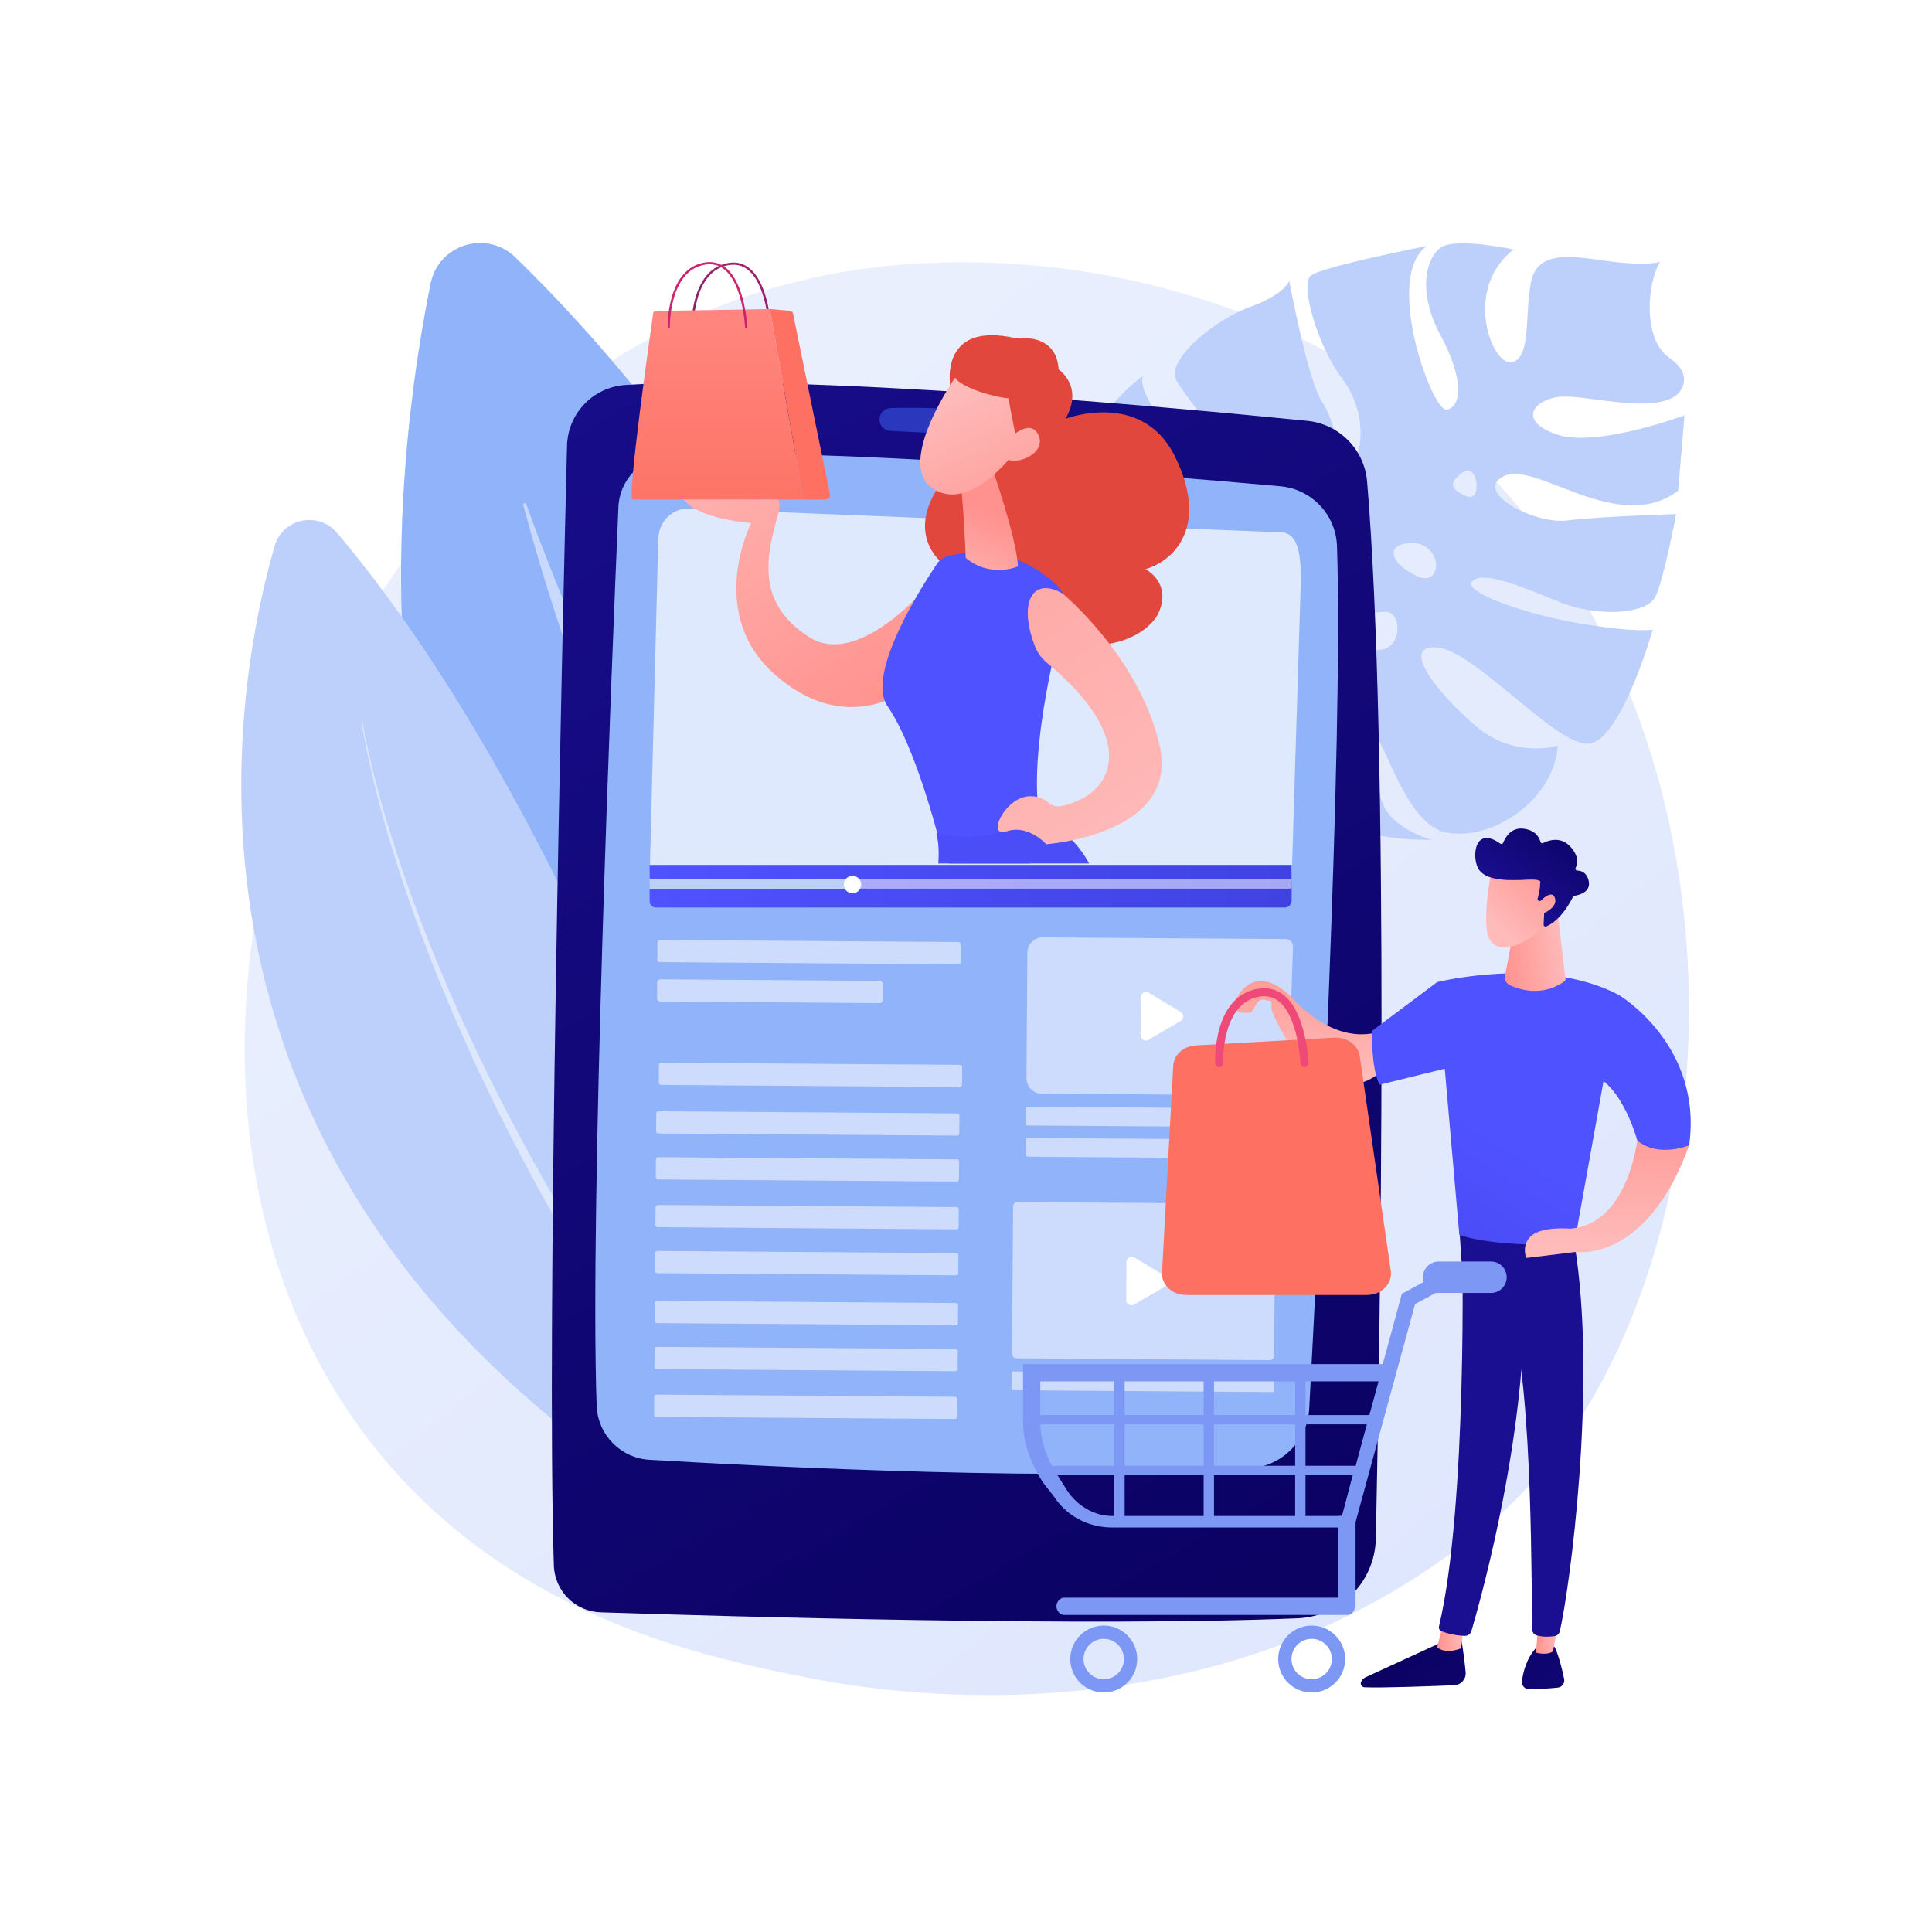 <?xml version="1.0" encoding="utf-8"?>
<!-- Generator: Adobe Illustrator 27.5.0, SVG Export Plug-In . SVG Version: 6.00 Build 0)  -->
<svg version="1.1" xmlns="http://www.w3.org/2000/svg" xmlns:xlink="http://www.w3.org/1999/xlink" x="0px" y="0px"
	 viewBox="0 0 3710 3710" style="enable-background:new 0 0 3710 3710;" xml:space="preserve">
<g id="Background">
	<g>
		<g>
			<rect style="fill:#FFFFFF;" width="3710" height="3710"/>
		</g>
	</g>
</g>
<g id="Illustration">
	<g>
		<linearGradient id="SVGID_1_" gradientUnits="userSpaceOnUse" x1="3590.908" y1="4078.572" x2="1130.312" y2="1022.666">
			<stop  offset="0" style="stop-color:#DAE3FE"/>
			<stop  offset="1" style="stop-color:#E9EFFD"/>
		</linearGradient>
		<path style="fill:url(#SVGID_1_);" d="M2921.844,2867.976c-56.95,59.203-110.835,97.383-153.409,127.547
			c-500.447,354.577-1092.608,251.219-1218.459,225.979c-185.842-37.273-545.072-109.32-804.788-410.914
			c-392.929-456.287-331.744-1175.153-26.962-1649.687c55.749-86.8,350.234-568.562,948.774-645.822
			c362.23-46.756,784.473,47.546,1090.25,300.516C3399.102,1346.602,3353.409,2419.331,2921.844,2867.976z"/>
		<g>
			<path style="fill:#BDD0FB;" d="M2888.275,914.003c61.123-29.488,219.161,114.932,334.216,28.297l12.252-144.708
				c0,0-170.136,63.276-246.073,36.52c-75.937-26.756-42.653-66.807,6.105-72.101c48.756-5.294,184.271,35.764,227.868-6.193
				c0,0,34.286-33.489-17.064-68.693c-51.35-35.203-43.051-144.004-17.582-184.294c0,0-26.674,8.457-95.991-0.85
				c-69.317-9.308-138.419-23.635-151.688,38.107c-13.271,61.742,1.173,146.276-36.629,155.419
				c-37.802,9.141-96.208-139.249,2.902-216.502c0,0-109.118-23.209-138.477-4.447c-29.359,18.76-47.32,85.124-1.983,169.189
				c45.339,84.065,40.929,136.148,12.578,143.004c-28.351,6.857-123.301-256.585-38.168-314.528c0,0-203.969,40.169-223.942,57.41
				c-19.973,17.239,13.293,134.555,60.462,197.01c47.166,62.456,40.56,140.48,20.164,162.717
				c-20.397,22.237-30.478-77.357-58.002-116.715c-27.523-39.358-63.535-233.584-63.535-233.584s-8.426,26.618-75.24,50.429
				c-66.814,23.809-162.923,102.07-141.527,140.909c21.397,38.839,158.75,202.337,181.164,265.612
				c22.413,63.274,26.965,118.849-5.063,96.257c-32.03-22.592-62.176-103.867-100.985-155.732
				c-38.806-51.865-155.079-172.793-139.194-214.648c0,0-157.214,107.517-122.699,282.992c0,0,68.394,66.864,156.185,86.837
				c87.793,19.973,123.779,32.277,127.313,63.433c3.532,31.156-56.962,16.777-111.33,2.917
				c-54.368-13.861-181.453-43.53-199.804-81.913c0,0,67.38,261.07,250.692,246.204c171.914-13.941,187.161-36.62,188.394-39.385
				c-3.843,10.606-117.313,332.397,265.288,329.82c0,0-87.465-23.828-97.829-83.644c-10.365-59.815-83.945-138.293-42.745-151.136
				c41.2-12.843,78.34,204.497,169.526,220.832c91.187,16.333,206.898-65.03,213.576-166.995c0,0-81.221,25.083-153.326-34.382
				c-72.106-59.465-153.146-159.204-79.5-154.357c73.645,4.847,231.651,192.881,293.48,184.844
				c61.827-8.039,121.725-218.961,121.725-218.961s-31.982,6.549-140.637-11.907c-108.657-18.457-228.409-61.831-205.119-81.813
				c23.293-19.98,99.461,13.844,168.687,41.502c69.225,27.658,165.939,24.211,182.487-11.77
				c16.548-35.979,39.481-157.788,39.481-157.788s-143.754,4.041-208.645,12.202
				C2945.151,1007.581,2827.153,943.49,2888.275,914.003z M2614.075,1238.66c-79.722-40.775-6.794-60.955,45.39-63.957
				C2699.079,1172.425,2693.795,1279.436,2614.075,1238.66z M2720.807,1106.194c-53.36-25.764-55.657-56.366-23.262-62.244
				C2771.982,1030.446,2774.167,1131.958,2720.807,1106.194z M2817.072,953.214c-29.833-12.107-38.041-24.496-8.453-45.955
				C2838.207,885.8,2846.903,965.321,2817.072,953.214z"/>
		</g>
		<g>
			<path style="fill:#91B3FA;" d="M2283.458,2818.029c0,0-473.649-1528.249-1293.772-2323.779
				c-55.131-53.478-147.549-25.137-162.755,50.149C725.251,1047.816,567.619,2564.554,2283.458,2818.029z"/>
			<path style="opacity:0.5;fill:#FFFFFF;" d="M2121.9,2728.399c4.044,3.449-0.577,9.652-5.048,6.777
				c-164.812-105.994-810.324-637.981-1111.984-1765.157c-0.969-3.62,4.332-5.386,5.61-1.862
				C1104.647,1227.789,1482.403,2183.069,2121.9,2728.399z"/>
		</g>
		<g>
			<path style="fill:#BDD0FB;" d="M1527.591,3025.615c23.381,11.781,49.576-10.107,42.285-35.253
				c-80.284-276.918-419.29-1371.434-922.563-1967.018c-35.936-42.528-104.772-28.102-120.059,25.436
				C430.637,1387.155,271.579,2392.684,1527.591,3025.615z"/>
			<path style="opacity:0.5;fill:#FFFFFF;" d="M694.686,1386.661c5.526,37.585,13.644,74.669,22.424,111.579
				c8.932,36.875,18.722,73.551,29.534,109.927c21.437,72.813,46.288,144.604,73.384,215.52
				c27.153,70.903,56.801,140.85,88.431,209.897c31.628,69.057,65.794,136.927,101.306,204.08l27.036,50.157l27.915,49.675
				l13.999,24.819l14.455,24.553l28.95,49.092c39.679,64.792,79.943,129.288,122.701,192.128
				c84.81,126.157,175.515,248.378,271.321,366.482c5.375,6.626,15.101,7.64,21.728,2.265c6.625-5.375,7.64-15.102,2.265-21.728
				c-0.035-0.043-0.131-0.159-0.166-0.202c-97.134-115.874-189.293-235.963-275.695-360.119
				c-43.555-61.844-84.646-125.368-125.191-189.235l-29.602-48.402l-14.788-24.215l-14.331-24.483l-28.595-49.016l-27.727-49.515
				c-36.444-66.305-71.575-133.375-104.198-201.68c-32.626-68.296-63.304-137.543-91.516-207.805
				c-28.158-70.275-54.1-141.488-76.66-213.793c-11.373-36.124-21.732-72.565-31.241-109.227
				c-9.354-36.683-18.062-73.62-24.172-110.968l-0.003-0.029c-0.07-0.431-0.478-0.724-0.909-0.654
				C694.912,1385.836,694.621,1386.236,694.686,1386.661z"/>
		</g>
		<g>
			<g>
				<g>
					
						<linearGradient id="SVGID_00000129207162681074020480000011695595379960942258_" gradientUnits="userSpaceOnUse" x1="2691.315" y1="3433.939" x2="868.936" y2="271.574">
						<stop  offset="0" style="stop-color:#09005D"/>
						<stop  offset="1" style="stop-color:#1A0F91"/>
					</linearGradient>
					<path style="fill:url(#SVGID_00000129207162681074020480000011695595379960942258_);" d="M1088.866,856.037
						c-9.398,379.074-39.875,1686.646-25.326,2150.01c1.541,49.09,40.893,88.49,89.981,90.096
						c242.787,7.945,941.214,28.083,1338.331,11.422c82.713-3.47,148.489-70.468,150.205-153.237
						c8.252-397.887,26.459-1516.994-16.816-2029.658c-5.185-61.425-53.396-110.34-114.733-116.476
						c-264.406-26.451-966.661-91.106-1309.745-68.842C1138.887,743.368,1090.402,794.05,1088.866,856.037z"/>
					<path style="fill:#91B3FA;" d="M1187.517,973.823c-13.261,310.459-55.086,1343.286-41.811,1725.203
						c1.94,55.822,45.937,100.959,101.698,104.222c229.584,13.435,818.447,43.06,1155.191,16.094
						c60.636-4.855,108.218-53.893,111.491-114.636c17.065-316.734,66.063-1278.44,53.337-1656.077
						c-2.031-60.243-48.697-109.443-108.733-114.834c-248.374-22.3-886.281-75.36-1172.436-59.747
						C1232.537,876.979,1189.813,920.075,1187.517,973.823z"/>
					<path style="opacity:0.5;fill:#3F67F9;" d="M1688.887,805.59L1688.887,805.59c0,11.632,9.065,21.225,20.68,21.833
						c57.345,3.003,218.886,11.501,291.08,15.689c14.234,0.826,25.407-11.969,22.707-25.97l-0.461-2.389
						c-1.842-9.554-9.765-16.744-19.454-17.632c-48.8-4.472-196.051-16.87-293.615-13.388
						C1698.104,784.152,1688.887,793.863,1688.887,805.59z"/>
				</g>
			</g>
			<g>
				<path style="opacity:0.71;fill:#FFFFFF;" d="M2458.763,1710.157H1269.018c-11.881,0-21.603-10.121-21.603-22.491l16.65-653.192
					c0.836-32.791,26.982-58.705,58.481-57.961l1142.656,46.008c32.774,7.286,32.653,56.791,32.653,97.354l-17.489,567.792
					C2480.366,1700.036,2470.645,1710.157,2458.763,1710.157z"/>
				
					<linearGradient id="SVGID_00000084511528160707959040000001751128281243997333_" gradientUnits="userSpaceOnUse" x1="1247.416" y1="1701.799" x2="2480.366" y2="1701.799">
					<stop  offset="0" style="stop-color:#4F52FF"/>
					<stop  offset="1" style="stop-color:#4042E2"/>
				</linearGradient>
				<path style="fill:url(#SVGID_00000084511528160707959040000001751128281243997333_);" d="M2467.025,1742.738H1259.621
					c-6.741,0-12.205-5.464-12.205-12.205v-69.674h1232.95v68.538C2480.366,1736.765,2474.393,1742.738,2467.025,1742.738z"/>
				<path style="opacity:0.54;fill:#FFFFFF;" d="M2476.667,1706.526H1247.416v-18.209h1232.95v14.51
					C2480.366,1704.87,2478.71,1706.526,2476.667,1706.526z"/>
				<rect x="1247.416" y="1688.667" style="fill:#BDD0FB;" width="395.314" height="18.209"/>
				<circle style="fill:#FFFFFF;" cx="1637.056" cy="1698.626" r="16.734"/>
			</g>
			<g>
				<defs>
					
						<rect id="SVGID_00000172414933213306372410000000286504007013731243_" x="1198.868" y="479.743" width="1134.611" height="1178.381"/>
				</defs>
				<clipPath id="SVGID_00000040551084162247674440000002465265149711578014_">
					<use xlink:href="#SVGID_00000172414933213306372410000000286504007013731243_"  style="overflow:visible;"/>
				</clipPath>
				<g style="clip-path:url(#SVGID_00000040551084162247674440000002465265149711578014_);">
					
						<linearGradient id="SVGID_00000029768652762024577050000007181880210580374923_" gradientUnits="userSpaceOnUse" x1="6880.571" y1="847.264" x2="6395.92" y2="1443.074" gradientTransform="matrix(-0.992 -0.125 -0.125 0.992 8264.525 715.418)">
						<stop  offset="0" style="stop-color:#FEBBBA"/>
						<stop  offset="1" style="stop-color:#FF928E"/>
					</linearGradient>
					<path style="fill:url(#SVGID_00000029768652762024577050000007181880210580374923_);" d="M1311.134,907.68
						c3.083-5.891,39.797,3.138,41.576,9.544c6.588,23.713,69.704,26.941,103.162,41.635c1.685,0.741,3.281,1.488,4.824,2.242
						c1.518-4.55,1.539-9.832-2.095-15.388c-10.403-15.897,8.376-37.607,8.376-37.607s1.243,19.121,15.779,31.16
						c12.519,10.372,18.529,33.449,9.974,52.382c-18.108,70.336-45.224,163.363,60.401,231.324
						c105.622,67.962,254.37-128.26,254.37-128.26l-73.827,234.044c0,0-113.953,84.09-246.499-34.155
						c-132.547-118.245-44.693-290.308-44.693-290.308S1266.218,993.559,1311.134,907.68z"/>
					
						<linearGradient id="SVGID_00000057859271835414690260000001397631406921731971_" gradientUnits="userSpaceOnUse" x1="-566.563" y1="-11205.31" x2="-295.215" y2="-11804.954" gradientTransform="matrix(0.96 0.279 -0.279 0.96 8902.93 797.674)">
						<stop  offset="0" style="stop-color:#E1473D"/>
						<stop  offset="1" style="stop-color:#E9605A"/>
					</linearGradient>
					<path style="fill:url(#SVGID_00000057859271835414690260000001397631406921731971_);" d="M1825.999,750.833
						c0,0-30.601-137.265,126.632-100.928c0,0,76.322-12.471,80.204,59.565c0,0,49.198,32.418,13.176,94.762
						c0,0,146.212-56.475,209.915,71.681c63.705,128.155,5.147,198.671-56.24,217.038c0,0,49.735,24.972,26.193,81.357
						c-23.542,56.385-142.761,96.132-213.186,27.562c0,0-200.392,26.482-196.381-115.064c0,0-93.205-60.188,4.69-177.165
						C1918.898,792.662,1825.999,750.833,1825.999,750.833z"/>
					
						<linearGradient id="SVGID_00000123439803412290901050000008158002685301902509_" gradientUnits="userSpaceOnUse" x1="2255.65" y1="1173.809" x2="2836.463" y2="866.093">
						<stop  offset="0" style="stop-color:#4F52FF"/>
						<stop  offset="1" style="stop-color:#4042E2"/>
					</linearGradient>
					<path style="fill:url(#SVGID_00000123439803412290901050000008158002685301902509_);" d="M1817.364,1069.001
						c31.596-9.472,123.591-26.96,211.095,53.792c14.84,13.696,20.905,34.506,15.613,53.995
						c-23.502,86.527-85.513,342.167-31.141,452.778c0,0-95.817,105.625-200.35,20.493c0,0-46.901-204.411-108.331-294.148
						c-42.413-61.953,67.628-232.644,95.469-273.882C1803.935,1075.784,1810.148,1071.164,1817.364,1069.001z"/>
					
						<linearGradient id="SVGID_00000077305923365753609310000013362793669585664432_" gradientUnits="userSpaceOnUse" x1="-6691.542" y1="2317.26" x2="-6666.253" y2="2137.709" gradientTransform="matrix(0.96 0.279 -0.279 0.96 8902.93 797.674)">
						<stop  offset="0" style="stop-color:#FEBBBA"/>
						<stop  offset="1" style="stop-color:#FF928E"/>
					</linearGradient>
					<path style="fill:url(#SVGID_00000077305923365753609310000013362793669585664432_);" d="M1904.601,897.094
						c0,0,46.728,132.172,50.243,190.482c0,0-51.644,23.484-100.307-16.153c0,0-5.105-132.018-12.483-155.658L1904.601,897.094z"/>
					
						<linearGradient id="SVGID_00000057845256877832447340000007961424706462924194_" gradientUnits="userSpaceOnUse" x1="-6807.481" y1="1932.532" x2="-6571.024" y2="2204.395" gradientTransform="matrix(0.96 0.279 -0.279 0.96 8902.93 797.674)">
						<stop  offset="0" style="stop-color:#FEBBBA"/>
						<stop  offset="1" style="stop-color:#FF928E"/>
					</linearGradient>
					<path style="fill:url(#SVGID_00000057845256877832447340000007961424706462924194_);" d="M1839.696,716.881
						c0,0-122.218,171.038-49.16,220.719c73.059,49.68,160.063-71.869,160.063-71.869s28.359-93.616-1.295-125.373
						C1919.651,708.599,1839.696,716.881,1839.696,716.881z"/>
					
						<linearGradient id="SVGID_00000090274683136896994830000014603894642046275751_" gradientUnits="userSpaceOnUse" x1="-742.619" y1="-11284.988" x2="-471.273" y2="-11884.631" gradientTransform="matrix(0.96 0.279 -0.279 0.96 8902.93 797.674)">
						<stop  offset="0" style="stop-color:#E1473D"/>
						<stop  offset="1" style="stop-color:#E9605A"/>
					</linearGradient>
					<path style="fill:url(#SVGID_00000090274683136896994830000014603894642046275751_);" d="M1896.267,676.007
						c0,0-56.146,13.304-64.016,38.707c-7.869,25.405,79.621,48.963,104.135,50.115l19.753,102.514
						c0,0,58.392-96.436,35.261-152.132C1968.271,659.515,1896.267,676.007,1896.267,676.007z"/>
					
						<linearGradient id="SVGID_00000078007857834630475460000013685895792083710890_" gradientUnits="userSpaceOnUse" x1="-6748.404" y1="1881.144" x2="-6511.949" y2="2153.004" gradientTransform="matrix(0.96 0.279 -0.279 0.96 8902.93 797.674)">
						<stop  offset="0" style="stop-color:#FEBBBA"/>
						<stop  offset="1" style="stop-color:#FF928E"/>
					</linearGradient>
					<path style="fill:url(#SVGID_00000078007857834630475460000013685895792083710890_);" d="M1926.906,853.145
						c0,0,47.571-55.092,66.492-19.176c18.922,35.916-42.819,62.882-64.192,45.248L1926.906,853.145z"/>
					
						<linearGradient id="SVGID_00000183957260548965902930000007089377113385753270_" gradientUnits="userSpaceOnUse" x1="5729.893" y1="3209.586" x2="6294.026" y2="2213.769" gradientTransform="matrix(-1 -0.009 -0.009 1 8008.419 56.945)">
						<stop  offset="0" style="stop-color:#FEBBBA"/>
						<stop  offset="1" style="stop-color:#FF928E"/>
					</linearGradient>
					<path style="fill:url(#SVGID_00000183957260548965902930000007089377113385753270_);" d="M1690.552,2079.24
						c0.358,9.279-15.935,82.886-24.802,122.148c-3.569,15.798-1.084,32.33,6.959,46.387l307.084,516.837
						c3.715,6.252,6.419,13.023,8.063,20.107c5.627,24.255,17.3,83.695,11.205,137.771l-15.885,32.994l68.705-15.6l14.948-184.504
						l-19.45-11.86c-16.802-10.244-29.887-25.561-37.378-43.759c-27.767-67.449-96.722-239.143-114.497-322.816
						c-20.2-95.095-125.8-172.334-125.8-172.334l18.552-43.861L1690.552,2079.24z"/>
					
						<linearGradient id="SVGID_00000116216293392501285680000001314154706067125433_" gradientUnits="userSpaceOnUse" x1="5852.869" y1="2857.508" x2="6017.768" y2="2857.508" gradientTransform="matrix(-1 -0.009 -0.009 1 8008.419 56.945)">
						<stop  offset="0" style="stop-color:#09005D"/>
						<stop  offset="1" style="stop-color:#1A0F91"/>
					</linearGradient>
					<path style="fill:url(#SVGID_00000116216293392501285680000001314154706067125433_);" d="M2128.237,2876.395
						c0,0-37.102-58.821-41.468-81.719c-4.364-22.896-16.516-63.33-39.39-51.158c0,0-10.779,111.226-7.063,154.688
						c3.715,43.46-49.131,42.062-49.131,42.062s-14.565,2.048-25.231,12.71c-7.365,7.364-2.097,20.139,8.294,20.809
						c17.294,1.114,44.763,1.406,73.605-4.167c10.081-1.947,17.552-10.524,18.163-20.773l7.614-128.012l46.8,59.094
						L2128.237,2876.395z"/>
					
						<linearGradient id="SVGID_00000060731461327670723930000010152493270828595630_" gradientUnits="userSpaceOnUse" x1="6369.195" y1="2472.905" x2="5525.51" y2="2742.688" gradientTransform="matrix(-1 -0.009 -0.009 1 8008.419 56.945)">
						<stop  offset="0" style="stop-color:#FEBBBA"/>
						<stop  offset="1" style="stop-color:#FF928E"/>
					</linearGradient>
					<path style="fill:url(#SVGID_00000060731461327670723930000010152493270828595630_);" d="M1873.999,2161.567
						c0,0,10.83,462.307,12.297,527.967c1.466,65.66-10.368,211.168-76.19,254.661l28.642,21.205c0,0,35.794-30.422,70.764-88.971
						c39.283-65.775,51.162-77.791,51.162-77.791l-13.036-26.695c-5.707-11.688-7.384-24.909-4.756-37.646
						c14.203-68.844,61.656-297.826,74.6-347.138c15.28-58.209,16.366-135.943-36.791-201.012
						C1927.534,2121.077,1873.999,2161.567,1873.999,2161.567z"/>
					
						<linearGradient id="SVGID_00000005235995391614784750000011532769974263213495_" gradientUnits="userSpaceOnUse" x1="6005.752" y1="2887.29" x2="6202.326" y2="2887.29" gradientTransform="matrix(-1 -0.009 -0.009 1 8008.419 56.945)">
						<stop  offset="0" style="stop-color:#09005D"/>
						<stop  offset="1" style="stop-color:#1A0F91"/>
					</linearGradient>
					<path style="fill:url(#SVGID_00000005235995391614784750000011532769974263213495_);" d="M1934.781,2986.236
						c2.042,0.019,3.777-1.443,4.065-3.465c2.192-15.413,11.309-77.203,18.771-93.204c8.548-18.323,36.468-95.446-0.016-101.994
						c0,0-90.7,132.514-108.11,150.38c-17.412,17.868-39.385,6.242-39.385,6.242s-16.964,5.012-29.756,21.361
						c-6.089,7.781-0.417,19.203,9.463,19.297l61.093,0.583c17.742,0.169,33.701-10.609,40.296-27.081
						c10.754-26.86,29.227-66.258,50.756-83.736l-11.187,107.122C1930.52,2984.128,1932.379,2986.213,1934.781,2986.236
						L1934.781,2986.236z"/>
					
						<linearGradient id="SVGID_00000101813080449195881620000003520043425043931033_" gradientUnits="userSpaceOnUse" x1="1867.724" y1="1338.501" x2="1902.342" y2="2415.505">
						<stop  offset="0" style="stop-color:#4F52FF"/>
						<stop  offset="1" style="stop-color:#4042E2"/>
					</linearGradient>
					<path style="fill:url(#SVGID_00000101813080449195881620000003520043425043931033_);" d="M1798.121,1600.212
						c0,0,13.767,43.881-7.383,116.155l-131.2,458.159c-2.062,7.199,1.823,14.734,8.872,17.263
						c39.244,14.085,168.254,53.896,344.364,41.755c8.867-0.612,16.302-6.889,18.23-15.566
						c11.604-52.231,51.196-230.441,59.348-267.058c31.062-139.525,65.745-289.99-86.831-380.973
						C1933.202,1600.066,1867.618,1617.818,1798.121,1600.212z"/>
					
						<linearGradient id="SVGID_00000157266910273122070710000014269832258317860018_" gradientUnits="userSpaceOnUse" x1="5903.626" y1="1701.525" x2="6839.458" y2="631.071" gradientTransform="matrix(-0.992 -0.125 -0.125 0.992 8264.525 715.418)">
						<stop  offset="0" style="stop-color:#FEBBBA"/>
						<stop  offset="1" style="stop-color:#FF928E"/>
					</linearGradient>
					<path style="fill:url(#SVGID_00000157266910273122070710000014269832258317860018_);" d="M2040.979,1140.059
						c0,0,149.277,124.055,186.323,293.576c37.046,169.519-218.132,187.536-218.132,187.536s-34.641-38.684-75.768-24.887
						c-41.126,13.796-3.185-67.512,44.935-67.299c48.118,0.214,25.828,38.261,93.897,7.427
						c66.311-30.036,107.296-122.929-61.889-263.743c-9.807-8.162-17.633-18.568-22.344-30.426
						C1955.133,1159.506,1981.202,1105.272,2040.979,1140.059z"/>
				</g>
				<g style="clip-path:url(#SVGID_00000040551084162247674440000002465265149711578014_);">
					
						<linearGradient id="SVGID_00000031930312983652492360000018179495207829347477_" gradientUnits="userSpaceOnUse" x1="1499.216" y1="331.233" x2="1328.513" y2="836.405">
						<stop  offset="0" style="stop-color:#CB236D"/>
						<stop  offset="1" style="stop-color:#4C246D"/>
					</linearGradient>
					<path style="fill:url(#SVGID_00000031930312983652492360000018179495207829347477_);" d="M1476.421,631.283
						c-0.032-0.827-3.63-83.019-39.433-112.52c-10.518-8.667-22.951-11.962-36.946-9.797
						c-70.887,10.971-68.297,121.061-68.262,122.172l-4.162,0.129c-0.009-0.285-0.789-28.89,7.517-58.506
						c11.117-39.64,33.341-63.122,64.271-67.909c15.222-2.356,28.76,1.245,40.234,10.702
						c37.243,30.693,40.809,112.118,40.943,115.569L1476.421,631.283z"/>
					
						<linearGradient id="SVGID_00000145746857429153191640000002771785125932939652_" gradientUnits="userSpaceOnUse" x1="1377.937" y1="359.286" x2="1377.937" y2="1037.617">
						<stop  offset="0" style="stop-color:#FF928E"/>
						<stop  offset="1" style="stop-color:#FE7062"/>
					</linearGradient>
					<path style="fill:url(#SVGID_00000145746857429153191640000002771785125932939652_);" d="M1258.855,597.12l219.579-3.629
						l64.464,365.557h-328.143c-11.211,0,34.005-318.882,39.588-357.954C1254.665,598.838,1256.577,597.158,1258.855,597.12z"/>
					
						<linearGradient id="SVGID_00000091704838994638401600000017833107882608569742_" gradientUnits="userSpaceOnUse" x1="1899.823" y1="-419.701" x2="1774.206" y2="-7.677">
						<stop  offset="0" style="stop-color:#FF928E"/>
						<stop  offset="1" style="stop-color:#FE7062"/>
					</linearGradient>
					<path style="fill:url(#SVGID_00000091704838994638401600000017833107882608569742_);" d="M1517.078,596.78l-38.644-3.289
						l64.464,365.557h43.165c5.037,0,8.807-4.619,7.798-9.554l-71.055-347.619C1522.237,599.094,1519.906,597.02,1517.078,596.78z"
						/>
					
						<linearGradient id="SVGID_00000081629682142017734750000011576149505797865902_" gradientUnits="userSpaceOnUse" x1="1337.08" y1="675.477" x2="1166.377" y2="1180.649">
						<stop  offset="0" style="stop-color:#CB236D"/>
						<stop  offset="1" style="stop-color:#4C246D"/>
					</linearGradient>
					<path style="fill:url(#SVGID_00000081629682142017734750000011576149505797865902_);" d="M1430.905,630.408
						c-0.032-0.827-3.63-83.019-39.433-112.52c-10.519-8.667-22.951-11.962-36.946-9.796
						c-70.887,10.97-68.297,121.061-68.262,122.172l-4.162,0.129c-0.009-0.285-0.789-28.89,7.516-58.506
						c11.117-39.64,33.341-63.122,64.271-67.909c15.223-2.355,28.759,1.244,40.234,10.702
						c37.243,30.692,40.809,112.118,40.943,115.569L1430.905,630.408z"/>
				</g>
			</g>
			<g>
				<g>
					<path style="opacity:0.54;fill:#FFFFFF;" d="M2444.814,2103.275l-444.496-3.158c-16.249-0.115-29.328-13.382-29.212-29.63
						l1.714-241.226c0.115-16.249,13.381-29.328,29.63-29.212l466.288,3.193c8.05,0.055,14.471,6.738,14.204,14.784l-8.497,256.038
						C2474.329,2090.312,2461.063,2103.391,2444.814,2103.275z"/>
					<path style="opacity:0.54;fill:#FFFFFF;" d="M2471.296,2164.77l-498.33-3.541c-1.383-0.01-2.496-1.139-2.487-2.522l0.22-31.041
						c0.01-1.383,1.139-2.497,2.522-2.487l498.33,3.541c1.383,0.01,2.496,1.139,2.487,2.522l-0.22,31.041
						C2473.808,2163.667,2472.679,2164.78,2471.296,2164.77z"/>
					<path style="opacity:0.54;fill:#FFFFFF;" d="M2330.66,2223.785l-356.682-2.534c-2.177-0.015-3.93-1.793-3.915-3.971l0.2-28.165
						c0.016-2.177,1.793-3.93,3.971-3.915l356.682,2.534c2.177,0.016,3.93,1.793,3.915,3.971l-0.2,28.165
						C2334.615,2222.048,2332.837,2223.801,2330.66,2223.785z"/>
					<path style="fill-rule:evenodd;clip-rule:evenodd;fill:#FFFFFF;" d="M2190.24,1987.938l0.519-73.023
						c0.055-7.803,8.583-12.578,15.265-8.549l61.272,36.949c6.545,3.947,6.478,13.461-0.123,17.314l-61.791,36.075
						C2198.643,2000.637,2190.184,1995.741,2190.24,1987.938z"/>
				</g>
				<g>
					<path style="opacity:0.54;fill:#FFFFFF;" d="M2438.091,2611.843l-486.121-3.454c-4.755-0.034-8.582-3.916-8.548-8.67
						l2.01-282.851c0.034-4.755,3.916-8.582,8.67-8.548l486.121,3.454c4.754,0.034,8.582,3.916,8.548,8.67l-2.01,282.851
						C2446.727,2608.05,2442.845,2611.877,2438.091,2611.843z"/>
					<path style="opacity:0.54;fill:#FFFFFF;" d="M2443.76,2673.19l-498.33-3.541c-1.383-0.01-2.496-1.139-2.487-2.522l0.221-31.041
						c0.01-1.383,1.139-2.496,2.522-2.486l498.33,3.541c1.383,0.01,2.496,1.139,2.487,2.522l-0.221,31.041
						C2446.272,2672.086,2445.143,2673.2,2443.76,2673.19z"/>
					<path style="fill-rule:evenodd;clip-rule:evenodd;fill:#FFFFFF;" d="M2162.704,2496.358l0.519-73.023
						c0.055-7.803,8.583-12.579,15.265-8.549l61.272,36.949c6.545,3.947,6.478,13.461-0.123,17.314l-61.791,36.075
						C2171.107,2509.058,2162.648,2504.161,2162.704,2496.358z"/>
				</g>
				<path style="opacity:0.54;fill:#FFFFFF;" d="M1840.198,1851.719l-573.73-4.076c-2.344-0.017-4.23-1.93-4.213-4.273l0.243-34.206
					c0.017-2.344,1.93-4.23,4.273-4.213l573.73,4.076c2.344,0.017,4.23,1.93,4.213,4.273l-0.243,34.206
					C1844.455,1849.849,1842.542,1851.736,1840.198,1851.719z"/>
				<path style="opacity:0.54;fill:#FFFFFF;" d="M1837.861,2180.679l-573.73-4.076c-2.344-0.017-4.23-1.93-4.213-4.273l0.243-34.206
					c0.017-2.344,1.93-4.23,4.273-4.213l573.73,4.076c2.344,0.017,4.23,1.93,4.213,4.274l-0.243,34.206
					C1842.118,2178.809,1840.205,2180.696,1837.861,2180.679z"/>
				<path style="opacity:0.54;fill:#FFFFFF;" d="M1843.08,2087.454l-573.73-4.076c-2.344-0.017-4.23-1.93-4.213-4.273l0.243-34.206
					c0.017-2.344,1.93-4.23,4.274-4.213l573.73,4.076c2.344,0.017,4.23,1.93,4.213,4.273l-0.243,34.206
					C1847.337,2085.584,1845.424,2087.471,1843.08,2087.454z"/>
				<path style="opacity:0.54;fill:#FFFFFF;" d="M1837.234,2268.968l-573.73-4.076c-2.344-0.017-4.23-1.93-4.213-4.273l0.243-34.206
					c0.017-2.344,1.93-4.23,4.273-4.213l573.73,4.076c2.344,0.017,4.23,1.93,4.213,4.273l-0.243,34.206
					C1841.491,2267.098,1839.577,2268.984,1837.234,2268.968z"/>
				<path style="opacity:0.54;fill:#FFFFFF;" d="M1836.582,2360.674l-573.73-4.076c-2.344-0.017-4.23-1.93-4.213-4.273l0.243-34.206
					c0.017-2.344,1.93-4.23,4.273-4.213l573.73,4.076c2.344,0.017,4.23,1.93,4.213,4.273l-0.243,34.206
					C1840.839,2358.804,1838.926,2360.691,1836.582,2360.674z"/>
				<path style="opacity:0.54;fill:#FFFFFF;" d="M1835.955,2448.963l-573.73-4.076c-2.344-0.017-4.23-1.93-4.213-4.273l0.243-34.206
					c0.017-2.344,1.93-4.23,4.273-4.213l573.73,4.076c2.344,0.017,4.23,1.93,4.213,4.273l-0.243,34.206
					C1840.212,2447.093,1838.298,2448.979,1835.955,2448.963z"/>
				<path style="opacity:0.54;fill:#FFFFFF;" d="M1835.273,2544.875l-573.73-4.076c-2.344-0.017-4.23-1.93-4.213-4.273l0.243-34.206
					c0.017-2.344,1.93-4.23,4.273-4.213l573.73,4.076c2.344,0.017,4.23,1.93,4.213,4.273l-0.243,34.206
					C1839.53,2543.005,1837.617,2544.891,1835.273,2544.875z"/>
				<path style="opacity:0.54;fill:#FFFFFF;" d="M1834.646,2633.163l-573.73-4.076c-2.344-0.017-4.23-1.93-4.213-4.273l0.243-34.206
					c0.017-2.344,1.93-4.23,4.274-4.213l573.729,4.076c2.344,0.017,4.23,1.93,4.213,4.273l-0.243,34.206
					C1838.903,2631.294,1836.99,2633.18,1834.646,2633.163z"/>
				<path style="opacity:0.54;fill:#FFFFFF;" d="M1833.995,2724.87l-573.73-4.076c-2.344-0.017-4.23-1.93-4.213-4.273l0.243-34.206
					c0.017-2.344,1.93-4.23,4.274-4.213l573.73,4.076c2.344,0.017,4.23,1.93,4.213,4.273l-0.243,34.206
					C1838.251,2723,1836.338,2724.886,1833.995,2724.87z"/>
				<path style="opacity:0.54;fill:#FFFFFF;" d="M1689.083,1926.244l-421.211-2.993c-3.415-0.024-6.164-2.813-6.14-6.228
					l0.216-30.324c0.024-3.415,2.813-6.164,6.228-6.14l421.211,2.993c3.415,0.024,6.164,2.813,6.14,6.228l-0.215,30.325
					C1695.287,1923.519,1692.498,1926.268,1689.083,1926.244z"/>
			</g>
		</g>
		<g>
			<g>
				
					<linearGradient id="SVGID_00000166637276891849200480000004771145265041811334_" gradientUnits="userSpaceOnUse" x1="-798.804" y1="3098.454" x2="-1370.021" y2="3719.778" gradientTransform="matrix(-1 0 0 1 1826.269 0)">
					<stop  offset="0" style="stop-color:#09005D"/>
					<stop  offset="1" style="stop-color:#1A0F91"/>
				</linearGradient>
				<path style="fill:url(#SVGID_00000166637276891849200480000004771145265041811334_);" d="M2805.635,3144.74
					c0,0,5.916,33.489,8.816,66.64c1.134,12.955-8.856,24.205-21.85,24.746c-44.147,1.84-138.581,5.414-172.467,3.902
					c-5.094-0.227-8.425-5.443-6.539-10.18l0,0c1.579-3.97,4.626-7.18,8.509-8.964l155.986-71.691L2805.635,3144.74z"/>
				
					<linearGradient id="SVGID_00000021113660725360158550000001283474284295491719_" gradientUnits="userSpaceOnUse" x1="-984.212" y1="3144.601" x2="-933.474" y2="3144.601" gradientTransform="matrix(-1 0 0 1 1826.269 0)">
					<stop  offset="0" style="stop-color:#FEBBBA"/>
					<stop  offset="1" style="stop-color:#FF928E"/>
				</linearGradient>
				<path style="fill:url(#SVGID_00000021113660725360158550000001283474284295491719_);" d="M2810.481,3125.062l-4.753,40.058
					c0,0-27.324,12.719-45.985-1.602l11.316-44.642L2810.481,3125.062z"/>
				
					<linearGradient id="SVGID_00000046320133042066558360000001574069908192699323_" gradientUnits="userSpaceOnUse" x1="895.687" y1="8316.925" x2="1604.169" y2="7593.368" gradientTransform="matrix(1 0 0 1 -3527.458 0)">
					<stop  offset="0" style="stop-color:#09005D"/>
					<stop  offset="1" style="stop-color:#1A0F91"/>
				</linearGradient>
				<path style="fill:url(#SVGID_00000046320133042066558360000001574069908192699323_);" d="M2806.91,2371.96
					c2.053,10.461,11.02,522.022-43.662,751.272c-0.893,3.74,1.003,7.595,4.563,9.05c8.388,3.427,24.83,8.389,44.534,9.051
					c6.103,0.205,11.575-3.761,13.296-9.618c15.63-53.19,90.53-319.682,100.302-574.254c10.917-284.46,0-9.686,0-9.686
					l-6.404-175.835L2806.91,2371.96z"/>
				
					<linearGradient id="SVGID_00000095322301364831014140000009369650471639469247_" gradientUnits="userSpaceOnUse" x1="-926.949" y1="2980.647" x2="-1498.161" y2="3601.966" gradientTransform="matrix(-1 0 0 1 1826.269 0)">
					<stop  offset="0" style="stop-color:#09005D"/>
					<stop  offset="1" style="stop-color:#1A0F91"/>
				</linearGradient>
				<path style="fill:url(#SVGID_00000095322301364831014140000009369650471639469247_);" d="M2985.072,3162.21
					c0,0,9.416,16.907,18.533,61.832c1.645,8.114-4.023,15.878-12.262,16.688c-14.577,1.433-37.02,3.276-54.995,3.154
					c-8.287-0.057-14.754-7.273-13.755-15.5c1.991-16.398,8.195-43.302,27.358-64.271L2985.072,3162.21z"/>
				
					<linearGradient id="SVGID_00000029756979254365649340000016364791860614259588_" gradientUnits="userSpaceOnUse" x1="-1167.073" y1="3141.999" x2="-1123.265" y2="3141.999" gradientTransform="matrix(-1 0 0 1 1826.269 0)">
					<stop  offset="0" style="stop-color:#FEBBBA"/>
					<stop  offset="1" style="stop-color:#FF928E"/>
				</linearGradient>
				<path style="fill:url(#SVGID_00000029756979254365649340000016364791860614259588_);" d="M2993.342,3110.687l-11.106,60.579
					c0,0-10.979,8.168-32.701,2.246l5.301-65.178L2993.342,3110.687z"/>
				
					<linearGradient id="SVGID_00000000202649813753461350000015006690051824967084_" gradientUnits="userSpaceOnUse" x1="934.929" y1="8355.382" x2="1643.411" y2="7631.826" gradientTransform="matrix(1 0 0 1 -3527.458 0)">
					<stop  offset="0" style="stop-color:#09005D"/>
					<stop  offset="1" style="stop-color:#1A0F91"/>
				</linearGradient>
				<path style="fill:url(#SVGID_00000000202649813753461350000015006690051824967084_);" d="M3023.343,2387.659
					c44.724,269.904-9.7,667.091-28.057,744.83c-1.124,4.759-4.965,8.405-9.788,9.206c-8.193,1.358-21.682,2.466-34.981-1.396
					c-4.582-1.329-7.8-5.464-7.987-10.231c-2.462-62.85,1.97-448.686-39.701-601.17c-2.113-7.727-6.832-14.467-13.361-19.108
					l-80.881-57.5l-6.202-92.943L3023.343,2387.659z"/>
				
					<linearGradient id="SVGID_00000121257947340010537530000012859395321792972221_" gradientUnits="userSpaceOnUse" x1="3582.412" y1="2171.15" x2="3222.191" y2="2760.082" gradientTransform="matrix(1 0 0 1 -711.902 0)">
					<stop  offset="0" style="stop-color:#4F52FF"/>
					<stop  offset="1" style="stop-color:#4042E2"/>
				</linearGradient>
				<path style="fill:url(#SVGID_00000121257947340010537530000012859395321792972221_);" d="M2759.743,1885.869
					c0,0,205.454-51.202,349.138,24.893l-85.538,476.897c0,0-136.085,10.971-220.957-16.027L2759.743,1885.869z"/>
				
					<linearGradient id="SVGID_00000072999979760949104390000010676956715449380013_" gradientUnits="userSpaceOnUse" x1="-1479.637" y1="2010.196" x2="-1359.293" y2="2010.196" gradientTransform="matrix(-0.989 0.15 0.15 0.989 1237.948 52.366)">
					<stop  offset="0" style="stop-color:#FEBBBA"/>
					<stop  offset="1" style="stop-color:#FF928E"/>
				</linearGradient>
				<path style="fill:url(#SVGID_00000072999979760949104390000010676956715449380013_);" d="M2990.166,1742.99l15.721,135.327
					c1.005,1.914,0.513,4.277-1.201,5.594c-10.533,8.095-49.162,32.73-103.852,8.641c-5.697-2.509-10.05-7.349-11.763-13.334
					l22.248-117.281L2990.166,1742.99z"/>
				<g>
					
						<linearGradient id="SVGID_00000076594680306690636640000001147301009742172066_" gradientUnits="userSpaceOnUse" x1="-6983.095" y1="-2285.096" x2="-7031.562" y2="-2444.952" gradientTransform="matrix(-0.904 -0.428 -0.428 0.904 -4419.717 853.24)">
						<stop  offset="0" style="stop-color:#FEBBBA"/>
						<stop  offset="1" style="stop-color:#FF928E"/>
					</linearGradient>
					<path style="fill:url(#SVGID_00000076594680306690636640000001147301009742172066_);" d="M2864.055,1672.442
						c0,0-20.014,97.789-4.195,130.25c15.818,32.461,70.768,13.61,111.212-28.45l7.077-101.309L2864.055,1672.442z"/>
					
						<linearGradient id="SVGID_00000048503066532421068660000012770927690205161365_" gradientUnits="userSpaceOnUse" x1="-7026.82" y1="-2563.622" x2="-6986.278" y2="-2332.381" gradientTransform="matrix(-0.904 -0.428 -0.428 0.904 -4419.717 853.24)">
						<stop  offset="0" style="stop-color:#09005D"/>
						<stop  offset="1" style="stop-color:#1A0F91"/>
					</linearGradient>
					<path style="fill:url(#SVGID_00000048503066532421068660000012770927690205161365_);" d="M2955.716,1730.036
						c-2.233-0.293-3.675-2.495-3.024-4.652c1.979-6.557,5.422-19.762,4.682-30.216c0,0,6.552-7.55-24.095-5.97
						c-30.648,1.579-76.472,3.518-92.624-18.207c-15.747-21.181-10.358-87.701,40.34-50.896c1.929,1.401,4.674,0.635,5.534-1.589
						c3.708-9.595,14.73-30.493,39.575-27.11c23.25,3.165,29.996,17.532,31.948,25.201c0.575,2.255,3.081,3.403,5.151,2.339
						c9.8-5.038,34.214-14.078,53.372,8.056c15.781,18.232,13.065,31.984,9.111,39.483c-1.282,2.429,0.44,5.301,3.188,5.331
						c7.438,0.079,17.954,3.27,21.781,19.516c5.292,22.462-19.994,27.792-27.326,28.857c-1.2,0.176-2.245,0.913-2.772,2.006
						c-4.066,8.453-22.896,44.805-51.307,56.885c-2.46,1.048-5.175-0.887-5.055-3.558l1.831-40.756
						c0.085-1.893-1.292-3.536-3.171-3.783L2955.716,1730.036z"/>
					
						<linearGradient id="SVGID_00000074418660031997877860000011843981080049047998_" gradientUnits="userSpaceOnUse" x1="-7032.64" y1="-2285.84" x2="-7076.248" y2="-2429.667" gradientTransform="matrix(-0.904 -0.428 -0.428 0.904 -4419.717 853.24)">
						<stop  offset="0" style="stop-color:#FEBBBA"/>
						<stop  offset="1" style="stop-color:#FF928E"/>
					</linearGradient>
					<path style="fill:url(#SVGID_00000074418660031997877860000011843981080049047998_);" d="M2952.146,1736.797
						c0,0,25.521-31.367,33.3-13.574c7.78,17.791-20.917,35.25-38.37,32.904L2952.146,1736.797z"/>
				</g>
				
					<linearGradient id="SVGID_00000093868558162388920080000007668233324272481964_" gradientUnits="userSpaceOnUse" x1="1419.566" y1="2393.629" x2="1426.677" y2="2097.8" gradientTransform="matrix(1 0 0 1 1664.147 0)">
					<stop  offset="0" style="stop-color:#FEBBBA"/>
					<stop  offset="1" style="stop-color:#FF928E"/>
				</linearGradient>
				<path style="fill:url(#SVGID_00000093868558162388920080000007668233324272481964_);" d="M3146.461,2172.542
					c0,0-14.01,179.081-131.9,186.804c0,0-50.528-4.633-72.462,12.593c-21.933,17.225-11.304,43.762-11.304,43.762l95.113-11.597
					c0,0,136.027,22.649,217.817-205.036L3146.461,2172.542z"/>
				
					<linearGradient id="SVGID_00000134941161916036834980000013477732992994829708_" gradientUnits="userSpaceOnUse" x1="3753.211" y1="2275.618" x2="3392.99" y2="2864.55" gradientTransform="matrix(1 0 0 1 -711.902 0)">
					<stop  offset="0" style="stop-color:#4F52FF"/>
					<stop  offset="1" style="stop-color:#4042E2"/>
				</linearGradient>
				<path style="fill:url(#SVGID_00000134941161916036834980000013477732992994829708_);" d="M3108.881,1910.762
					c0,0,161.369,95.991,134.843,288.306c0,0-57.646,24.985-99.56-8.508c0,0-32.662-124.948-103.604-131.167L3108.881,1910.762z"/>
				
					<linearGradient id="SVGID_00000121989709089812037650000003945818932235189895_" gradientUnits="userSpaceOnUse" x1="846.411" y1="2060.868" x2="852" y2="1828.359" gradientTransform="matrix(1 0 0 1 1664.147 0)">
					<stop  offset="0" style="stop-color:#FEBBBA"/>
					<stop  offset="1" style="stop-color:#FF928E"/>
				</linearGradient>
				<path style="fill:url(#SVGID_00000121989709089812037650000003945818932235189895_);" d="M2652.532,1979.577
					c0,0-77.493,36.018-168.125-60.14c-61.941-65.718-99.837-25.423-111.813,1.105c-11.978,26.527,16.673,24.317,26.663,24.317
					c9.991,0,11.231-28.86,28.849-24.93c17.617,3.931,12.434-1.331,13.539,16.353s95.814,217.385,212.972,120.122L2652.532,1979.577
					z"/>
				<g>
					
						<linearGradient id="SVGID_00000043428965657742746710000001519347083999398048_" gradientUnits="userSpaceOnUse" x1="3158.122" y1="-36.071" x2="3032.505" y2="375.953">
						<stop  offset="0" style="stop-color:#FF928E"/>
						<stop  offset="1" style="stop-color:#FE7062"/>
					</linearGradient>
					<path style="fill:url(#SVGID_00000043428965657742746710000001519347083999398048_);" d="M2296.167,2007.479l266.283-14.935
						c24.28-1.361,45.578,14.281,48.685,35.755l59.631,412.174c3.554,24.571-17.948,46.331-45.783,46.331h-347.455
						c-26.367,0-47.376-19.625-46.106-43.064l21.543-397.239C2254.098,2025.599,2272.701,2008.795,2296.167,2007.479z"/>
					
						<linearGradient id="SVGID_00000135688639886548606930000007590617810540515230_" gradientUnits="userSpaceOnUse" x1="2629.877" y1="1129.594" x2="2489.179" y2="1739.286">
						<stop  offset="0" style="stop-color:#A737D5"/>
						<stop  offset="1" style="stop-color:#EF497A"/>
					</linearGradient>
					<path style="fill:url(#SVGID_00000135688639886548606930000007590617810540515230_);" d="M2341.138,2049.357
						c-4.092,0-7.492-3.228-7.661-7.354c-0.223-5.292-4.396-129.793,83.227-143.487c18.747-2.914,35.378,1.479,49.438,13.095
						c42.656,35.255,46.261,125.965,46.394,129.808c0.147,4.237-3.168,7.785-7.403,7.934c-4.206,0.065-7.788-3.168-7.936-7.405
						c-0.03-0.87-3.503-87.672-40.848-118.515c-10.665-8.814-22.866-11.987-37.276-9.748
						c-74.234,11.597-70.31,126.519-70.262,127.679c0.177,4.236-3.113,7.809-7.347,7.989
						C2341.353,2049.357,2341.245,2049.357,2341.138,2049.357z"/>
				</g>
				
					<linearGradient id="SVGID_00000167386700864005844880000008013277807061438856_" gradientUnits="userSpaceOnUse" x1="3396.844" y1="2057.647" x2="3036.623" y2="2646.578" gradientTransform="matrix(1 0 0 1 -711.902 0)">
					<stop  offset="0" style="stop-color:#4F52FF"/>
					<stop  offset="1" style="stop-color:#4042E2"/>
				</linearGradient>
				<path style="fill:url(#SVGID_00000167386700864005844880000008013277807061438856_);" d="M2759.743,1885.869l-125.021,93.708
					c0,0-2.211,70.204,14.368,103.401l139.263-34.225L2759.743,1885.869z"/>
			</g>
			<g>
				<g>
					<g>
						<g>
							<g>
								<path style="fill:#7D97F4;" d="M1964.533,2619.451v111.006c0,41.34,15.547,81.155,37.957,115.879l21.207,27.125
									c24.552,38.012,66.58,59.751,111.82,59.751H2600l3.518-11.941l113.845-417.089l95.529-51.507l-14.225-26.014
									l-106.733,57.871l-36.599,134.919H1964.533z M1997.677,2652.595h649.513l-45.813,169.014l-24.169,89.508h-441.691
									c-35.068,0-67.988-20.519-86.995-49.965l-19.305-30.784c-19.313-29.867-31.54-64.345-31.54-99.911V2652.595z"/>
							</g>
							<g>
								<path style="fill:#7D97F4;" d="M2028.67,3084.589c0,8.222,6.692,16.553,14.951,16.553h544.983
									c8.261,0,14.5-11.67,14.5-19.892v-256.984c0-2.831-0.559-2.541-1.935-4.797l-23.961,91.649h-7.248v156.881h-526.339
									C2035.362,3067.998,2028.67,3076.329,2028.67,3084.589z"/>
							</g>
						</g>
						<g>
							<rect x="2311.335" y="2635.053" style="fill:#7D97F4;" width="19.894" height="279.746"/>
							<g>
								<rect x="2487.057" y="2635.053" style="fill:#7D97F4;" width="19.893" height="279.746"/>
								<rect x="2139.758" y="2635.053" style="fill:#7D97F4;" width="19.894" height="279.746"/>
							</g>
						</g>
						<g>
							<rect x="1992.588" y="2717.344" style="fill:#7D97F4;" width="647.045" height="17.79"/>
							<rect x="2008.795" y="2814.72" style="fill:#7D97F4;" width="602.594" height="17.791"/>
						</g>
					</g>
					<path style="fill:#7D97F4;" d="M2454.545,3185.825c0,35.49,28.77,64.258,64.257,64.258c35.49,0,64.258-28.768,64.258-64.258
						c0-35.487-28.768-64.257-64.258-64.257C2483.315,3121.569,2454.545,3150.338,2454.545,3185.825z M2480.019,3185.825
						c0-21.419,17.364-38.783,38.783-38.783c21.419,0,38.785,17.365,38.785,38.783c0,21.42-17.366,38.785-38.785,38.785
						C2497.382,3224.61,2480.019,3207.246,2480.019,3185.825z"/>
					<path style="fill:#7D97F4;" d="M2055.231,3185.825c0,35.49,28.77,64.258,64.257,64.258c35.49,0,64.258-28.768,64.258-64.258
						c0-35.487-28.768-64.257-64.258-64.257C2084.001,3121.569,2055.231,3150.338,2055.231,3185.825z M2080.705,3185.825
						c0-21.419,17.364-38.783,38.783-38.783c21.419,0,38.784,17.365,38.784,38.783c0,21.42-17.365,38.785-38.784,38.785
						C2098.068,3224.61,2080.705,3207.246,2080.705,3185.825z"/>
				</g>
				<path style="fill:#7D97F4;" d="M2732.462,2452.658c0,16.673,13.517,30.188,30.189,30.188h100.453
					c16.673,0,30.189-13.516,30.189-30.188l0,0c0-16.674-13.517-30.189-30.189-30.189h-100.453
					C2745.979,2422.469,2732.462,2435.984,2732.462,2452.658L2732.462,2452.658z"/>
			</g>
		</g>
	</g>
</g>
</svg>
